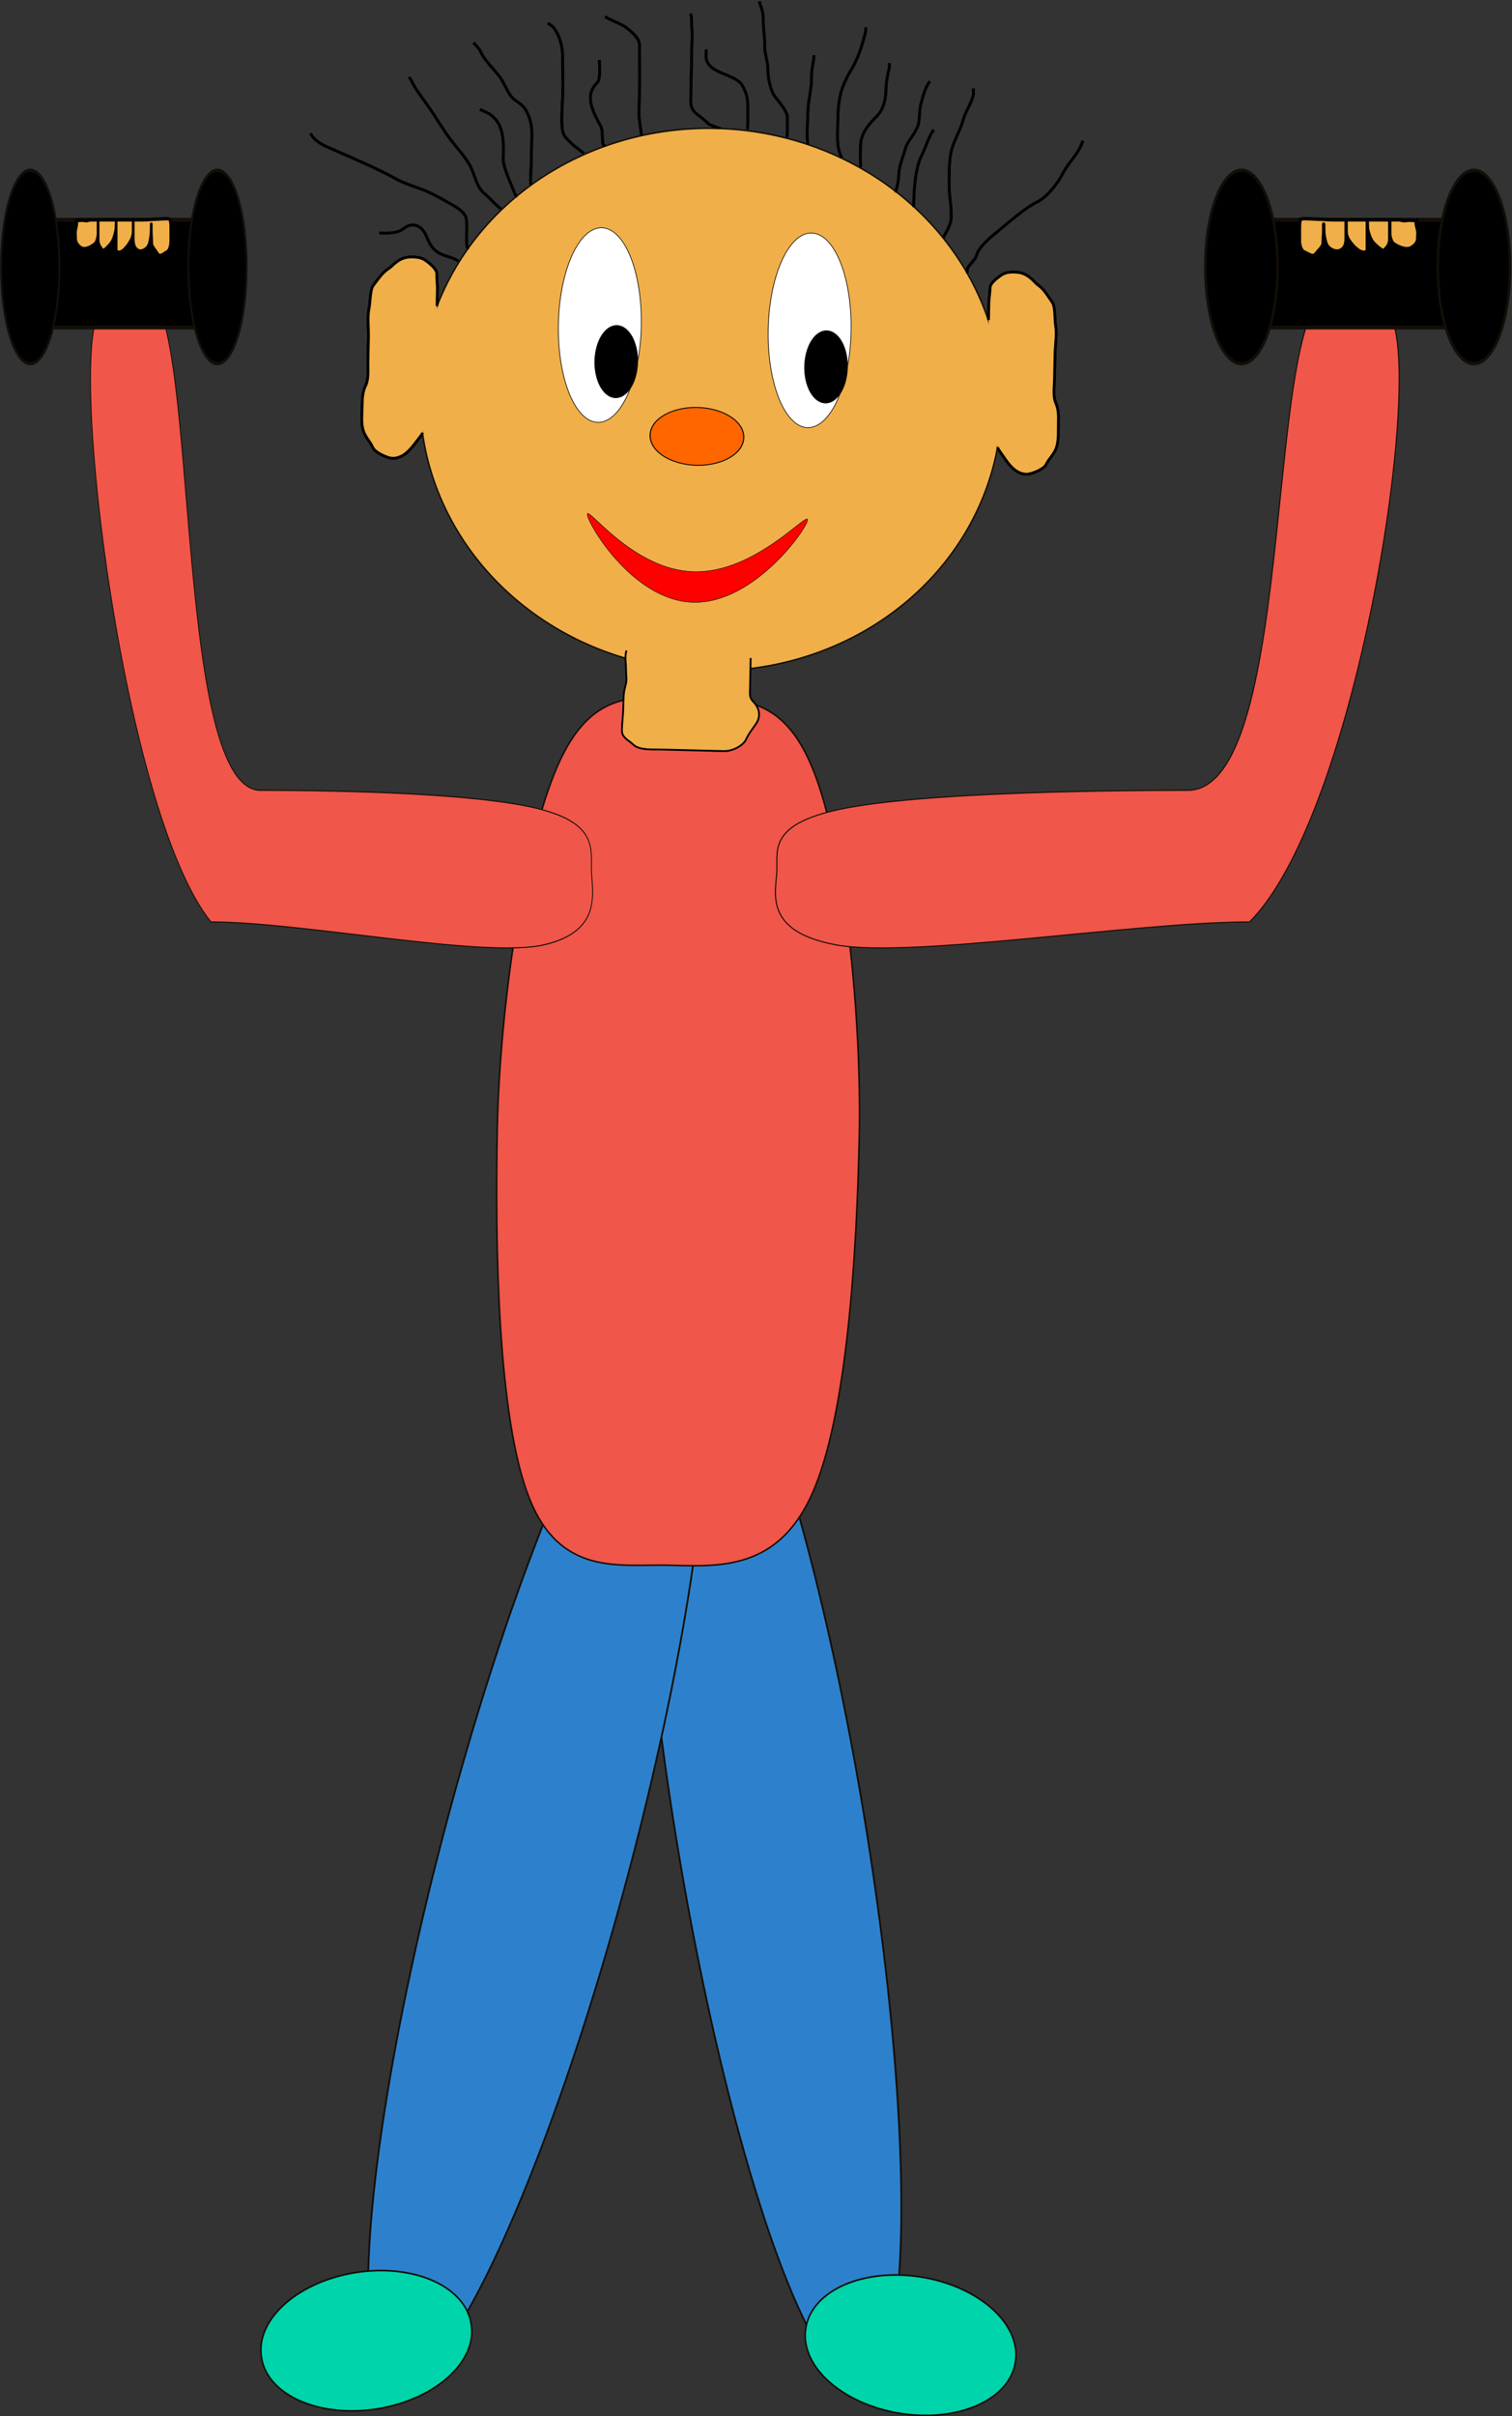 <?xml version="1.0" encoding="UTF-8" standalone="no"?>
<!-- Created with Inkscape (http://www.inkscape.org/) -->
<svg
   xmlns:dc="http://purl.org/dc/elements/1.1/"
   xmlns:cc="http://web.resource.org/cc/"
   xmlns:rdf="http://www.w3.org/1999/02/22-rdf-syntax-ns#"
   xmlns:svg="http://www.w3.org/2000/svg"
   xmlns="http://www.w3.org/2000/svg"
   xmlns:sodipodi="http://sodipodi.sourceforge.net/DTD/sodipodi-0.dtd"
   xmlns:inkscape="http://www.inkscape.org/namespaces/inkscape"
   width="449.695"
   height="718.256"
   id="svg2"
   inkscape:label="Pozad  "
   sodipodi:version="0.32"
   inkscape:version="0.44"
   sodipodi:docbase="C:\Documents and Settings\Zuzik\Plocha\15.Cinnosti"
   sodipodi:docname="zveda ciky.svg"
   version="1.0">
  <rect width="100%" height="100%" fill="#333333" stroke="none"/>
  <defs
     id="defs3" />
  <sodipodi:namedview
     id="base"
     pagecolor="#ffffff"
     bordercolor="#666666"
     borderopacity="1.0"
     inkscape:pageopacity="0.0"
     inkscape:pageshadow="2"
     inkscape:zoom="0.49032549"
     inkscape:cx="372.04724"
     inkscape:cy="526.18109"
     inkscape:document-units="px"
     inkscape:current-layer="layer1"
     inkscape:window-width="1024"
     inkscape:window-height="712"
     inkscape:window-x="-4"
     inkscape:window-y="-4" />
  <g
     inkscape:label="Vrstva 1"
     inkscape:groupmode="layer"
     id="layer1"
     transform="translate(-168.2,-175.805)">
    <g
       id="g4491"
       inkscape:export-filename="/media/KINGSTON/inkscape/8.b/Petra Thurlova/svg 3/Prace svg/cinnost/zveda cinky.png"
       inkscape:export-xdpi="90"
       inkscape:export-ydpi="90">
      <g
         transform="matrix(0.991,0.134,-0.134,0.991,89.449,-50.84)"
         id="g4366">
        <path
           inkscape:transform-center-y="-85.505741"
           inkscape:transform-center-x="237.86864"
           transform="matrix(1.048,-0.199,0.225,0.741,520.953,341.075)"
           d="M -179.473 459.899 A 26.513 215.163 0 1 1  -232.499,459.899 A 26.513 215.163 0 1 1  -179.473 459.899 z"
           sodipodi:ry="215.16319"
           sodipodi:rx="26.513"
           sodipodi:cy="459.89859"
           sodipodi:cx="-205.98563"
           id="path3852"
           style="fill:#2d81cc;fill-opacity:1;fill-rule:nonzero;stroke:#130e08;stroke-width:0.5;stroke-miterlimit:4;stroke-dasharray:none;stroke-opacity:1"
           sodipodi:type="arc" />
        <path
           transform="matrix(-0.91,-2.288216e-2,-2.083931e-2,1,118.279,470.072)"
           d="M -360.985 389.537 A 34.671 20.395 0 1 1  -430.326,389.537 A 34.671 20.395 0 1 1  -360.985 389.537 z"
           sodipodi:ry="20.394615"
           sodipodi:rx="34.670849"
           sodipodi:cy="389.53717"
           sodipodi:cx="-395.65555"
           id="path3925"
           style="fill:#00d4aa;fill-opacity:1;fill-rule:nonzero;stroke:#130e08;stroke-width:0.5;stroke-miterlimit:4;stroke-dasharray:none;stroke-opacity:1"
           sodipodi:type="arc" />
      </g>
      <g
         transform="matrix(0.983,-0.185,0.185,0.983,-111.96,66.828)"
         id="g4362">
        <path
           sodipodi:type="arc"
           style="fill:#2d81cc;fill-opacity:1;fill-rule:nonzero;stroke:#130e08;stroke-width:0.5;stroke-miterlimit:4;stroke-dasharray:none;stroke-opacity:1"
           id="path2963"
           sodipodi:cx="-205.98563"
           sodipodi:cy="459.89859"
           sodipodi:rx="26.513"
           sodipodi:ry="215.16319"
           d="M -179.473 459.899 A 26.513 215.163 0 1 1  -232.499,459.899 A 26.513 215.163 0 1 1  -179.473 459.899 z"
           transform="matrix(-0.999,-0.365,-0.328,0.691,255.466,335.585)"
           inkscape:transform-center-x="-225.42474"
           inkscape:transform-center-y="-110.26965" />
        <path
           sodipodi:type="arc"
           style="fill:#00d4aa;fill-opacity:1;fill-rule:nonzero;stroke:#130e08;stroke-width:0.5;stroke-miterlimit:4;stroke-dasharray:none;stroke-opacity:1"
           id="path3923"
           sodipodi:cx="-395.65555"
           sodipodi:cy="389.53717"
           sodipodi:rx="34.670849"
           sodipodi:ry="20.394615"
           d="M -360.985 389.537 A 34.671 20.395 0 1 1  -430.326,389.537 A 34.671 20.395 0 1 1  -360.985 389.537 z"
           transform="matrix(-0.91,-2.288216e-2,-2.083931e-2,1,-118.447,464.123)" />
      </g>
      <path
         sodipodi:nodetypes="csssssssc"
         id="path2069"
         d="M 316.108,510.919 C 315.366,546.487 316.272,597.406 325.528,620.976 C 334.785,644.547 352.392,640.768 367.248,641.141 C 382.104,641.515 399.605,642.783 409.834,619.702 C 420.063,596.621 423.019,549.193 423.76,513.624 C 424.502,478.056 419.498,428.731 410.242,405.161 C 400.985,381.59 387.476,383.775 372.62,383.402 C 357.764,383.029 344.36,380.167 334.131,403.248 C 323.903,426.328 316.849,475.351 316.108,510.919 z "
         style="fill:#f05649;fill-opacity:1;fill-rule:nonzero;stroke:#130e08;stroke-width:0.455;stroke-miterlimit:4;stroke-opacity:1" />
      <g
         id="g4403">
        <g
           id="g1892"
           transform="matrix(-0.8,-2.010836e-2,-1.733403e-2,0.832,575.587,55.895)">
          <path
             d="M 346.708 292.663 A 108.091 96.874 0 1 1  130.526,292.663 A 108.091 96.874 0 1 1  346.708 292.663 z"
             sodipodi:ry="96.874428"
             sodipodi:rx="108.09146"
             sodipodi:cy="292.66275"
             sodipodi:cx="238.617"
             id="path1871"
             style="opacity:1;fill:#f0af49;fill-opacity:1;fill-rule:nonzero;stroke:#130e08;stroke-width:0.5;stroke-miterlimit:4;stroke-dasharray:none;stroke-opacity:1"
             sodipodi:type="arc" />
          <path
             sodipodi:nodetypes="csssc"
             id="path1873"
             d="M 283.642,334.732 C 283.642,337.744 266.189,365.221 243.586,365.221 C 220.984,365.221 201.749,337.744 201.749,334.732 C 201.749,331.721 220.984,354.309 243.586,354.309 C 266.189,354.309 283.642,331.721 283.642,334.732 z "
             style="fill:red;fill-opacity:1;fill-rule:nonzero;stroke:#130e08;stroke-width:0.185;stroke-miterlimit:4;stroke-opacity:1" />
          <path
             transform="matrix(0.853,0,0,0.718,598.389,102.389)"
             d="M -395.656 283.485 A 20.395 14.276 0 1 1  -436.445,283.485 A 20.395 14.276 0 1 1  -395.656 283.485 z"
             sodipodi:ry="14.276231"
             sodipodi:rx="20.394615"
             sodipodi:cy="283.48517"
             sodipodi:cx="-416.05017"
             id="path1876"
             style="opacity:1;fill:#f60;fill-opacity:1;fill-rule:nonzero;stroke:#130e08;stroke-width:0.5;stroke-miterlimit:4;stroke-dasharray:none;stroke-opacity:1"
             sodipodi:type="arc" />
          <g
             transform="matrix(0.521,0,0,0.487,312.422,139.916)"
             id="g1882">
            <path
               sodipodi:type="arc"
               style="opacity:1;fill:white;fill-opacity:1;fill-rule:nonzero;stroke:#130e08;stroke-width:0.5;stroke-miterlimit:4;stroke-dasharray:none;stroke-opacity:1"
               id="path1878"
               sodipodi:cx="-211.08427"
               sodipodi:cy="261.05109"
               sodipodi:rx="29.572193"
               sodipodi:ry="71.381157"
               d="M -181.512 261.051 A 29.572 71.381 0 1 1  -240.656,261.051 A 29.572 71.381 0 1 1  -181.512 261.051 z" />
            <path
               sodipodi:type="arc"
               style="opacity:1;fill:black;fill-opacity:1;fill-rule:nonzero;stroke:#130e08;stroke-width:0.5;stroke-miterlimit:4;stroke-dasharray:none;stroke-opacity:1"
               id="path1880"
               sodipodi:cx="-262.0708"
               sodipodi:cy="418.08963"
               sodipodi:rx="15.295962"
               sodipodi:ry="26.513"
               d="M -246.775 418.09 A 15.296 26.513 0 1 1  -277.367,418.09 A 15.296 26.513 0 1 1  -246.775 418.09 z"
               transform="translate(38.75,-130.525)" />
          </g>
          <g
             id="g1886"
             transform="matrix(0.521,0,0,0.487,390.422,139.916)">
            <path
               d="M -181.512 261.051 A 29.572 71.381 0 1 1  -240.656,261.051 A 29.572 71.381 0 1 1  -181.512 261.051 z"
               sodipodi:ry="71.381157"
               sodipodi:rx="29.572193"
               sodipodi:cy="261.05109"
               sodipodi:cx="-211.08427"
               id="path1888"
               style="opacity:1;fill:white;fill-opacity:1;fill-rule:nonzero;stroke:#130e08;stroke-width:0.5;stroke-miterlimit:4;stroke-dasharray:none;stroke-opacity:1"
               sodipodi:type="arc" />
            <path
               transform="translate(38.75,-130.525)"
               d="M -246.775 418.09 A 15.296 26.513 0 1 1  -277.367,418.09 A 15.296 26.513 0 1 1  -246.775 418.09 z"
               sodipodi:ry="26.513"
               sodipodi:rx="15.295962"
               sodipodi:cy="418.08963"
               sodipodi:cx="-262.0708"
               id="path1890"
               style="opacity:1;fill:black;fill-opacity:1;fill-rule:nonzero;stroke:#130e08;stroke-width:0.5;stroke-miterlimit:4;stroke-dasharray:none;stroke-opacity:1"
               sodipodi:type="arc" />
          </g>
        </g>
        <path
           style="fill:#f0af49;fill-opacity:1;fill-rule:evenodd;stroke:black;stroke-width:0.816px;stroke-linecap:butt;stroke-linejoin:miter;stroke-opacity:1"
           d="M 298.183,266.79 C 298.197,266.118 298.25,263.576 298.283,261.993 C 298.323,260.093 298.058,258.926 298.095,257.189 C 298.121,255.932 296.363,254.477 295.567,253.826 C 293.941,252.496 292.973,252.261 290.694,252.204 C 288.218,252.142 286.439,253.198 284.574,255.05 C 284.227,255.395 283.792,255.63 283.402,255.92 C 281.764,257.136 280.979,258.347 279.263,260.616 C 278.219,261.996 278.384,265.528 277.966,267.482 C 277.42,270.027 277.845,273.27 277.791,275.877 C 277.738,278.375 277.686,280.874 277.634,283.372 C 277.586,285.704 277.927,288.546 276.907,290.553 C 275.985,292.369 275.96,294.468 275.917,296.527 C 275.871,298.713 275.612,301.042 276.068,303.13 C 276.609,305.608 278.143,306.754 279.122,308.906 C 279.827,310.455 283.674,312.02 284.829,312.049 C 287.106,312.107 288.703,310.847 289.783,309.774 C 290.895,308.67 291.717,307.508 292.448,306.542 C 293.051,305.744 293.567,305.202 293.934,304.479"
           id="path1905" />
        <path
           id="path1907"
           d="M 462.202,270.913 C 462.216,270.24 462.269,267.699 462.302,266.116 C 462.342,264.215 462.651,263.063 462.687,261.326 C 462.714,260.069 464.511,258.703 465.324,258.092 C 466.986,256.845 467.951,256.659 470.205,256.715 C 472.655,256.777 474.368,257.921 476.134,259.864 C 476.463,260.226 476.882,260.483 477.257,260.792 C 478.825,262.089 479.55,263.337 481.151,265.689 C 482.125,267.121 481.816,270.64 482.148,272.614 C 482.582,275.183 482.028,278.402 481.973,281.008 C 481.921,283.507 481.869,286.005 481.817,288.503 C 481.769,290.835 481.313,293.657 482.238,295.713 C 483.074,297.574 483.012,299.671 482.969,301.731 C 482.923,303.917 483.083,306.257 482.546,308.319 C 481.909,310.767 480.345,311.835 479.289,313.937 C 478.529,315.449 474.663,316.82 473.52,316.792 C 471.268,316.735 469.743,315.397 468.72,314.271 C 467.667,313.113 466.903,311.911 466.221,310.909 C 465.658,310.082 465.171,309.514 464.838,308.774"
           style="fill:#f0af49;fill-opacity:1;fill-rule:evenodd;stroke:black;stroke-width:0.811px;stroke-linecap:butt;stroke-linejoin:miter;stroke-opacity:1" />
        <path
           style="fill:none;fill-rule:evenodd;stroke:black;stroke-width:0.816px;stroke-linecap:butt;stroke-linejoin:miter;stroke-opacity:1"
           d="M 307.482,249.926 C 306.838,249.233 306.969,246.808 307.005,245.115 C 307.037,243.557 307.114,242.004 306.81,240.61 C 306.445,238.937 304.005,237.397 302.564,236.604 C 300.202,235.303 298.084,234.007 295.428,232.825 C 292.131,231.359 289.167,230.742 285.983,228.988 C 280.127,225.763 273.801,223.147 267.69,220.429 C 265.151,219.3 261.788,218.11 260.579,215.451"
           id="path1909" />
        <path
           style="fill:none;fill-rule:evenodd;stroke:black;stroke-width:0.816px;stroke-linecap:butt;stroke-linejoin:miter;stroke-opacity:1"
           d="M 317.257,237.873 C 316.187,237.397 314.053,234.795 312.159,233.246 C 309.918,231.413 309.263,227.344 308,225.042 C 306.441,222.2 303.699,219.342 301.823,216.788 C 299.714,213.917 298.022,210.957 295.946,207.941 C 294.106,205.267 291.712,202.393 290.352,199.401 C 290.236,199.146 289.976,198.992 289.788,198.787"
           id="path1911" />
        <path
           style="fill:none;fill-rule:evenodd;stroke:black;stroke-width:0.816px;stroke-linecap:butt;stroke-linejoin:miter;stroke-opacity:1"
           d="M 326.067,230.596 C 325.834,230.082 326.155,226.407 326.186,224.899 C 326.242,222.201 326.299,219.503 326.355,216.804 C 326.403,214.482 326.34,212.8 325.614,210.786 C 324.688,208.216 324.023,207.309 321.394,205.581 C 319.508,204.342 318.39,200.907 317.198,199.176 C 315.168,196.227 312.519,194.218 311.021,190.922 C 310.66,190.13 309.572,189.181 309.051,188.473"
           id="path1913" />
        <path
           style="fill:none;fill-rule:evenodd;stroke:black;stroke-width:0.816px;stroke-linecap:butt;stroke-linejoin:miter;stroke-opacity:1"
           d="M 455.972,256.958 C 455.144,255.137 458.171,253.566 458.681,251.626 C 459.294,249.295 462.867,246.244 464.594,244.876 C 465.19,244.403 465.769,243.905 466.356,243.42 C 469.309,240.981 473.33,237.486 476.615,235.879 C 479.599,234.419 482.763,230.389 484.296,227.373 C 485.919,224.178 488.492,222.111 489.964,218.516 C 490.083,218.226 490.169,217.922 490.271,217.624"
           id="path1915" />
        <path
           style="fill:none;fill-rule:evenodd;stroke:black;stroke-width:0.816px;stroke-linecap:butt;stroke-linejoin:miter;stroke-opacity:1"
           d="M 448.685,246.576 C 449.135,245.476 451.071,242.879 451.124,240.338 C 451.197,236.806 450.397,233.643 450.471,230.122 C 450.54,226.809 450.417,223.424 451.254,220.243 C 452.013,217.356 453.856,214.49 454.608,211.629 C 455.266,209.126 456.976,206.765 457.649,204.206 C 457.798,203.639 457.68,202.714 457.693,202.107"
           id="path1917" />
        <path
           style="fill:none;fill-rule:evenodd;stroke:black;stroke-width:0.816px;stroke-linecap:butt;stroke-linejoin:miter;stroke-opacity:1"
           d="M 434.536,233.022 C 434.87,231.752 435.468,229.863 435.514,227.647 C 435.563,225.282 436.813,222.433 437.401,220.195 C 437.971,218.027 439.623,216.397 440.398,214.871 C 440.599,214.476 440.8,214.081 441,213.686 C 441.823,212.068 441.542,208.866 442.003,207.112 C 442.647,204.663 443.22,202.005 444.749,199.982"
           id="path1919" />
        <path
           style="fill:none;fill-rule:evenodd;stroke:black;stroke-width:0.816px;stroke-linecap:butt;stroke-linejoin:miter;stroke-opacity:1"
           d="M 418.589,222.722 C 417.198,220.222 417.255,217.48 417.315,214.591 C 417.39,210.989 417.374,207.548 418.111,204.112 C 418.697,201.377 420.217,198.423 421.446,196.397 C 422.832,194.113 424.105,190.979 424.788,188.382 C 425.231,186.696 425.713,185.548 425.747,183.906"
           id="path1921" />
        <path
           style="fill:none;fill-rule:evenodd;stroke:black;stroke-width:0.816px;stroke-linecap:butt;stroke-linejoin:miter;stroke-opacity:1"
           d="M 402.265,216.612 C 402.47,215.832 402.347,212.673 402.384,210.916 C 402.43,208.706 399.691,205.975 398.483,204.219 C 397.379,202.615 396.574,198.867 396.613,196.973 C 396.674,194.056 395.563,191.963 395.622,189.149 C 395.678,186.455 395.146,184.298 395.201,181.639 C 395.236,179.98 394.788,178.222 394.147,176.813 C 394.065,176.632 394.156,176.413 394.16,176.213"
           id="path1923" />
        <path
           style="fill:none;fill-rule:evenodd;stroke:black;stroke-width:0.816px;stroke-linecap:butt;stroke-linejoin:miter;stroke-opacity:1"
           d="M 382.404,214.013 C 382.366,213.929 379.308,213.098 378.686,212.42 C 376.236,209.755 373.55,209.594 373.631,205.694 C 373.691,202.796 373.752,199.898 373.812,197 C 373.847,195.301 373.883,193.602 373.918,191.903 C 373.956,190.104 373.993,188.305 374.031,186.506 C 374.074,184.434 373.818,182.877 373.855,181.102 C 373.863,180.69 373.679,180.298 373.591,179.896"
           id="path1925" />
        <path
           style="fill:none;fill-rule:evenodd;stroke:black;stroke-width:0.816px;stroke-linecap:butt;stroke-linejoin:miter;stroke-opacity:1"
           d="M 358.983,216.125 C 359.002,215.197 358.21,211.636 358.255,209.507 C 358.319,206.409 358.384,203.311 358.448,200.213 C 358.525,196.525 358.313,192.865 358.391,189.113 C 358.431,187.218 355.954,185.214 354.741,184.222 C 352.995,182.794 350.148,182.053 348.175,180.757"
           id="path1927" />
        <path
           style="fill:none;fill-rule:evenodd;stroke:black;stroke-width:0.816px;stroke-linecap:butt;stroke-linejoin:miter;stroke-opacity:1"
           d="M 341.844,221.393 C 340.731,220.483 337.058,217.957 335.899,215.844 C 334.78,213.804 335.521,206.305 335.572,203.838 C 335.585,203.238 335.597,202.638 335.61,202.039 C 335.675,198.905 335.455,195.628 335.521,192.438 C 335.586,189.344 334.077,184.364 331.676,183.042 C 331.486,182.937 331.296,182.833 331.106,182.728"
           id="path1929" />
        <path
           style="fill:none;fill-rule:evenodd;stroke:black;stroke-width:0.816px;stroke-linecap:butt;stroke-linejoin:miter;stroke-opacity:1"
           d="M 424.302,225.565 C 424.035,225.418 424.12,220.427 424.151,218.962 C 424.223,215.476 426.689,212.626 428.947,210.384 C 431.016,208.33 431.653,205.203 431.712,202.354 C 431.763,199.925 432.226,198.06 432.715,195.78 C 432.799,195.39 432.732,194.981 432.74,194.581"
           id="path1931" />
        <path
           style="fill:none;fill-rule:evenodd;stroke:black;stroke-width:0.816px;stroke-linecap:butt;stroke-linejoin:miter;stroke-opacity:1"
           d="M 390.481,214.216 C 390.661,213.38 390.563,210.308 390.6,208.52 C 390.665,205.394 390.437,203.866 389.019,201.281 C 387.422,198.369 381.703,197.92 379.33,195.338 C 377.886,193.767 378.229,192.78 378.276,190.512"
           id="path1933" />
        <path
           style="fill:none;fill-rule:evenodd;stroke:black;stroke-width:0.816px;stroke-linecap:butt;stroke-linejoin:miter;stroke-opacity:1"
           d="M 408.574,218.571 C 407.969,217.913 408.443,210.979 408.485,208.97 C 408.552,205.747 409.479,202.804 409.544,199.697 C 409.557,199.098 409.569,198.498 409.582,197.898 C 409.622,195.966 410.235,194.231 410.277,192.217"
           id="path1935" />
        <path
           style="fill:none;fill-rule:evenodd;stroke:black;stroke-width:0.816px;stroke-linecap:butt;stroke-linejoin:miter;stroke-opacity:1"
           d="M 439.93,237.357 C 440.005,233.746 440.172,226.243 442.268,222.117 C 443.639,219.417 444.373,216.418 445.892,214.409"
           id="path1937" />
        <path
           style="fill:none;fill-rule:evenodd;stroke:black;stroke-width:0.816px;stroke-linecap:butt;stroke-linejoin:miter;stroke-opacity:1"
           d="M 321.659,234.384 C 321.835,234.039 317.796,225.876 317.852,223.19 C 317.955,218.253 318.336,212.992 314.088,209.897 C 313.239,209.278 311.906,208.847 310.947,208.318"
           id="path1939" />
        <path
           style="fill:none;fill-rule:evenodd;stroke:black;stroke-width:0.816px;stroke-linecap:butt;stroke-linejoin:miter;stroke-opacity:1"
           d="M 304.522,253.451 C 301.796,251.466 297.904,252.38 295.698,247.53 C 295.422,246.923 295.146,246.316 294.87,245.71 C 293.456,242.599 290.74,241.789 288.273,243.744 C 286.298,245.31 283.344,245.12 281.03,245.062"
           id="path1941" />
        <path
           style="fill:none;fill-rule:evenodd;stroke:black;stroke-width:0.816px;stroke-linecap:butt;stroke-linejoin:miter;stroke-opacity:1"
           d="M 348.247,218.854 C 346.82,219.985 347.808,215.046 346.917,213.422 C 344.154,208.384 342.122,204.089 345.743,200.494 C 346.946,199.3 346.428,195.331 346.464,193.613"
           id="path1943" />
        <g
           transform="matrix(-0.8,-2.010836e-2,-1.733403e-2,0.832,575.587,55.895)"
           id="g1945">
          <path
             sodipodi:type="arc"
             style="opacity:1;fill:#f0af49;fill-opacity:1;fill-rule:nonzero;stroke:#130e08;stroke-width:0.5;stroke-miterlimit:4;stroke-dasharray:none;stroke-opacity:1"
             id="path1947"
             sodipodi:cx="238.617"
             sodipodi:cy="292.66275"
             sodipodi:rx="108.09146"
             sodipodi:ry="96.874428"
             d="M 346.708 292.663 A 108.091 96.874 0 1 1  130.526,292.663 A 108.091 96.874 0 1 1  346.708 292.663 z" />
          <path
             style="fill:red;fill-opacity:1;fill-rule:nonzero;stroke:#130e08;stroke-width:0.185;stroke-miterlimit:4;stroke-opacity:1"
             d="M 283.642,334.732 C 283.642,337.744 266.189,365.221 243.586,365.221 C 220.984,365.221 201.749,337.744 201.749,334.732 C 201.749,331.721 220.984,354.309 243.586,354.309 C 266.189,354.309 283.642,331.721 283.642,334.732 z "
             id="path1949"
             sodipodi:nodetypes="csssc" />
          <path
             sodipodi:type="arc"
             style="opacity:1;fill:#f60;fill-opacity:1;fill-rule:nonzero;stroke:#130e08;stroke-width:0.5;stroke-miterlimit:4;stroke-dasharray:none;stroke-opacity:1"
             id="path1951"
             sodipodi:cx="-416.05017"
             sodipodi:cy="283.48517"
             sodipodi:rx="20.394615"
             sodipodi:ry="14.276231"
             d="M -395.656 283.485 A 20.395 14.276 0 1 1  -436.445,283.485 A 20.395 14.276 0 1 1  -395.656 283.485 z"
             transform="matrix(0.853,0,0,0.718,598.389,102.389)" />
          <g
             id="g1953"
             transform="matrix(0.521,0,0,0.487,312.422,139.916)">
            <path
               d="M -181.512 261.051 A 29.572 71.381 0 1 1  -240.656,261.051 A 29.572 71.381 0 1 1  -181.512 261.051 z"
               sodipodi:ry="71.381157"
               sodipodi:rx="29.572193"
               sodipodi:cy="261.05109"
               sodipodi:cx="-211.08427"
               id="path1955"
               style="opacity:1;fill:white;fill-opacity:1;fill-rule:nonzero;stroke:#130e08;stroke-width:0.5;stroke-miterlimit:4;stroke-dasharray:none;stroke-opacity:1"
               sodipodi:type="arc" />
            <path
               transform="translate(38.75,-130.525)"
               d="M -246.775 418.09 A 15.296 26.513 0 1 1  -277.367,418.09 A 15.296 26.513 0 1 1  -246.775 418.09 z"
               sodipodi:ry="26.513"
               sodipodi:rx="15.295962"
               sodipodi:cy="418.08963"
               sodipodi:cx="-262.0708"
               id="path1957"
               style="opacity:1;fill:black;fill-opacity:1;fill-rule:nonzero;stroke:#130e08;stroke-width:0.5;stroke-miterlimit:4;stroke-dasharray:none;stroke-opacity:1"
               sodipodi:type="arc" />
          </g>
          <g
             transform="matrix(0.521,0,0,0.487,390.422,139.916)"
             id="g1959">
            <path
               sodipodi:type="arc"
               style="opacity:1;fill:white;fill-opacity:1;fill-rule:nonzero;stroke:#130e08;stroke-width:0.5;stroke-miterlimit:4;stroke-dasharray:none;stroke-opacity:1"
               id="path1961"
               sodipodi:cx="-211.08427"
               sodipodi:cy="261.05109"
               sodipodi:rx="29.572193"
               sodipodi:ry="71.381157"
               d="M -181.512 261.051 A 29.572 71.381 0 1 1  -240.656,261.051 A 29.572 71.381 0 1 1  -181.512 261.051 z" />
            <path
               sodipodi:type="arc"
               style="opacity:1;fill:black;fill-opacity:1;fill-rule:nonzero;stroke:#130e08;stroke-width:0.5;stroke-miterlimit:4;stroke-dasharray:none;stroke-opacity:1"
               id="path1963"
               sodipodi:cx="-262.0708"
               sodipodi:cy="418.08963"
               sodipodi:rx="15.295962"
               sodipodi:ry="26.513"
               d="M -246.775 418.09 A 15.296 26.513 0 1 1  -277.367,418.09 A 15.296 26.513 0 1 1  -246.775 418.09 z"
               transform="translate(38.75,-130.525)" />
          </g>
        </g>
        <path
           id="path1965"
           d="M 298.183,266.79 C 298.197,266.118 298.25,263.576 298.283,261.993 C 298.323,260.093 298.058,258.926 298.095,257.189 C 298.121,255.932 296.363,254.477 295.567,253.826 C 293.941,252.496 292.973,252.261 290.694,252.204 C 288.218,252.142 286.439,253.198 284.574,255.05 C 284.227,255.395 283.792,255.63 283.402,255.92 C 281.764,257.136 280.979,258.347 279.263,260.616 C 278.219,261.996 278.384,265.528 277.966,267.482 C 277.42,270.027 277.845,273.27 277.791,275.877 C 277.738,278.375 277.686,280.874 277.634,283.372 C 277.586,285.704 277.927,288.546 276.907,290.553 C 275.985,292.369 275.96,294.468 275.917,296.527 C 275.871,298.713 275.612,301.042 276.068,303.13 C 276.609,305.608 278.143,306.754 279.122,308.906 C 279.827,310.455 283.674,312.02 284.829,312.049 C 287.106,312.107 288.703,310.847 289.783,309.774 C 290.895,308.67 291.717,307.508 292.448,306.542 C 293.051,305.744 293.567,305.202 293.934,304.479"
           style="fill:#f0af49;fill-opacity:1;fill-rule:evenodd;stroke:black;stroke-width:0.816px;stroke-linecap:butt;stroke-linejoin:miter;stroke-opacity:1" />
        <path
           style="fill:#f0af49;fill-opacity:1;fill-rule:evenodd;stroke:black;stroke-width:0.811px;stroke-linecap:butt;stroke-linejoin:miter;stroke-opacity:1"
           d="M 462.202,270.913 C 462.216,270.24 462.269,267.699 462.302,266.116 C 462.342,264.215 462.651,263.063 462.687,261.326 C 462.714,260.069 464.511,258.703 465.324,258.092 C 466.986,256.845 467.951,256.659 470.205,256.715 C 472.655,256.777 474.368,257.921 476.134,259.864 C 476.463,260.226 476.882,260.483 477.257,260.792 C 478.825,262.089 479.55,263.337 481.151,265.689 C 482.125,267.121 481.816,270.64 482.148,272.614 C 482.582,275.183 482.028,278.402 481.973,281.008 C 481.921,283.507 481.869,286.005 481.817,288.503 C 481.769,290.835 481.313,293.657 482.238,295.713 C 483.074,297.574 483.012,299.671 482.969,301.731 C 482.923,303.917 483.083,306.257 482.546,308.319 C 481.909,310.767 480.345,311.835 479.289,313.937 C 478.529,315.449 474.663,316.82 473.52,316.792 C 471.268,316.735 469.743,315.397 468.72,314.271 C 467.667,313.113 466.903,311.911 466.221,310.909 C 465.658,310.082 465.171,309.514 464.838,308.774"
           id="path1967" />
        <path
           id="path1969"
           d="M 307.482,249.926 C 306.838,249.233 306.969,246.808 307.005,245.115 C 307.037,243.557 307.114,242.004 306.81,240.61 C 306.445,238.937 304.005,237.397 302.564,236.604 C 300.202,235.303 298.084,234.007 295.428,232.825 C 292.131,231.359 289.167,230.742 285.983,228.988 C 280.127,225.763 273.801,223.147 267.69,220.429 C 265.151,219.3 261.788,218.11 260.579,215.451"
           style="fill:none;fill-rule:evenodd;stroke:black;stroke-width:0.816px;stroke-linecap:butt;stroke-linejoin:miter;stroke-opacity:1" />
        <path
           id="path1971"
           d="M 317.257,237.873 C 316.187,237.397 314.053,234.795 312.159,233.246 C 309.918,231.413 309.263,227.344 308,225.042 C 306.441,222.2 303.699,219.342 301.823,216.788 C 299.714,213.917 298.022,210.957 295.946,207.941 C 294.106,205.267 291.712,202.393 290.352,199.401 C 290.236,199.146 289.976,198.992 289.788,198.787"
           style="fill:none;fill-rule:evenodd;stroke:black;stroke-width:0.816px;stroke-linecap:butt;stroke-linejoin:miter;stroke-opacity:1" />
        <path
           id="path1973"
           d="M 326.067,230.596 C 325.834,230.082 326.155,226.407 326.186,224.899 C 326.242,222.201 326.299,219.503 326.355,216.804 C 326.403,214.482 326.34,212.8 325.614,210.786 C 324.688,208.216 324.023,207.309 321.394,205.581 C 319.508,204.342 318.39,200.907 317.198,199.176 C 315.168,196.227 312.519,194.218 311.021,190.922 C 310.66,190.13 309.572,189.181 309.051,188.473"
           style="fill:none;fill-rule:evenodd;stroke:black;stroke-width:0.816px;stroke-linecap:butt;stroke-linejoin:miter;stroke-opacity:1" />
        <path
           id="path1975"
           d="M 455.972,256.958 C 455.144,255.137 458.171,253.566 458.681,251.626 C 459.294,249.295 462.867,246.244 464.594,244.876 C 465.19,244.403 465.769,243.905 466.356,243.42 C 469.309,240.981 473.33,237.486 476.615,235.879 C 479.599,234.419 482.763,230.389 484.296,227.373 C 485.919,224.178 488.492,222.111 489.964,218.516 C 490.083,218.226 490.169,217.922 490.271,217.624"
           style="fill:none;fill-rule:evenodd;stroke:black;stroke-width:0.816px;stroke-linecap:butt;stroke-linejoin:miter;stroke-opacity:1" />
        <path
           id="path1977"
           d="M 448.685,246.576 C 449.135,245.476 451.071,242.879 451.124,240.338 C 451.197,236.806 450.397,233.643 450.471,230.122 C 450.54,226.809 450.417,223.424 451.254,220.243 C 452.013,217.356 453.856,214.49 454.608,211.629 C 455.266,209.126 456.976,206.765 457.649,204.206 C 457.798,203.639 457.68,202.714 457.693,202.107"
           style="fill:none;fill-rule:evenodd;stroke:black;stroke-width:0.816px;stroke-linecap:butt;stroke-linejoin:miter;stroke-opacity:1" />
        <path
           id="path1979"
           d="M 434.536,233.022 C 434.87,231.752 435.468,229.863 435.514,227.647 C 435.563,225.282 436.813,222.433 437.401,220.195 C 437.971,218.027 439.623,216.397 440.398,214.871 C 440.599,214.476 440.8,214.081 441,213.686 C 441.823,212.068 441.542,208.866 442.003,207.112 C 442.647,204.663 443.22,202.005 444.749,199.982"
           style="fill:none;fill-rule:evenodd;stroke:black;stroke-width:0.816px;stroke-linecap:butt;stroke-linejoin:miter;stroke-opacity:1" />
        <path
           id="path1981"
           d="M 418.589,222.722 C 417.198,220.222 417.255,217.48 417.315,214.591 C 417.39,210.989 417.374,207.548 418.111,204.112 C 418.697,201.377 420.217,198.423 421.446,196.397 C 422.832,194.113 424.105,190.979 424.788,188.382 C 425.231,186.696 425.713,185.548 425.747,183.906"
           style="fill:none;fill-rule:evenodd;stroke:black;stroke-width:0.816px;stroke-linecap:butt;stroke-linejoin:miter;stroke-opacity:1" />
        <path
           id="path1983"
           d="M 402.265,216.612 C 402.47,215.832 402.347,212.673 402.384,210.916 C 402.43,208.706 399.691,205.975 398.483,204.219 C 397.379,202.615 396.574,198.867 396.613,196.973 C 396.674,194.056 395.563,191.963 395.622,189.149 C 395.678,186.455 395.146,184.298 395.201,181.639 C 395.236,179.98 394.788,178.222 394.147,176.813 C 394.065,176.632 394.156,176.413 394.16,176.213"
           style="fill:none;fill-rule:evenodd;stroke:black;stroke-width:0.816px;stroke-linecap:butt;stroke-linejoin:miter;stroke-opacity:1" />
        <path
           id="path1985"
           d="M 382.404,214.013 C 382.366,213.929 379.308,213.098 378.686,212.42 C 376.236,209.755 373.55,209.594 373.631,205.694 C 373.691,202.796 373.752,199.898 373.812,197 C 373.847,195.301 373.883,193.602 373.918,191.903 C 373.956,190.104 373.993,188.305 374.031,186.506 C 374.074,184.434 373.818,182.877 373.855,181.102 C 373.863,180.69 373.679,180.298 373.591,179.896"
           style="fill:none;fill-rule:evenodd;stroke:black;stroke-width:0.816px;stroke-linecap:butt;stroke-linejoin:miter;stroke-opacity:1" />
        <path
           id="path1987"
           d="M 358.983,216.125 C 359.002,215.197 358.21,211.636 358.255,209.507 C 358.319,206.409 358.384,203.311 358.448,200.213 C 358.525,196.525 358.313,192.865 358.391,189.113 C 358.431,187.218 355.954,185.214 354.741,184.222 C 352.995,182.794 350.148,182.053 348.175,180.757"
           style="fill:none;fill-rule:evenodd;stroke:black;stroke-width:0.816px;stroke-linecap:butt;stroke-linejoin:miter;stroke-opacity:1" />
        <path
           id="path1989"
           d="M 341.844,221.393 C 340.731,220.483 337.058,217.957 335.899,215.844 C 334.78,213.804 335.521,206.305 335.572,203.838 C 335.585,203.238 335.597,202.638 335.61,202.039 C 335.675,198.905 335.455,195.628 335.521,192.438 C 335.586,189.344 334.077,184.364 331.676,183.042 C 331.486,182.937 331.296,182.833 331.106,182.728"
           style="fill:none;fill-rule:evenodd;stroke:black;stroke-width:0.816px;stroke-linecap:butt;stroke-linejoin:miter;stroke-opacity:1" />
        <path
           id="path1991"
           d="M 424.302,225.565 C 424.035,225.418 424.12,220.427 424.151,218.962 C 424.223,215.476 426.689,212.626 428.947,210.384 C 431.016,208.33 431.653,205.203 431.712,202.354 C 431.763,199.925 432.226,198.06 432.715,195.78 C 432.799,195.39 432.732,194.981 432.74,194.581"
           style="fill:none;fill-rule:evenodd;stroke:black;stroke-width:0.816px;stroke-linecap:butt;stroke-linejoin:miter;stroke-opacity:1" />
        <path
           id="path1993"
           d="M 390.481,214.216 C 390.661,213.38 390.563,210.308 390.6,208.52 C 390.665,205.394 390.437,203.866 389.019,201.281 C 387.422,198.369 381.703,197.92 379.33,195.338 C 377.886,193.767 378.229,192.78 378.276,190.512"
           style="fill:none;fill-rule:evenodd;stroke:black;stroke-width:0.816px;stroke-linecap:butt;stroke-linejoin:miter;stroke-opacity:1" />
        <path
           id="path1995"
           d="M 408.574,218.571 C 407.969,217.913 408.443,210.979 408.485,208.97 C 408.552,205.747 409.479,202.804 409.544,199.697 C 409.557,199.098 409.569,198.498 409.582,197.898 C 409.622,195.966 410.235,194.231 410.277,192.217"
           style="fill:none;fill-rule:evenodd;stroke:black;stroke-width:0.816px;stroke-linecap:butt;stroke-linejoin:miter;stroke-opacity:1" />
        <path
           id="path1997"
           d="M 439.93,237.357 C 440.005,233.746 440.172,226.243 442.268,222.117 C 443.639,219.417 444.373,216.418 445.892,214.409"
           style="fill:none;fill-rule:evenodd;stroke:black;stroke-width:0.816px;stroke-linecap:butt;stroke-linejoin:miter;stroke-opacity:1" />
        <path
           id="path1999"
           d="M 321.659,234.384 C 321.835,234.039 317.796,225.876 317.852,223.19 C 317.955,218.253 318.336,212.992 314.088,209.897 C 313.239,209.278 311.906,208.847 310.947,208.318"
           style="fill:none;fill-rule:evenodd;stroke:black;stroke-width:0.816px;stroke-linecap:butt;stroke-linejoin:miter;stroke-opacity:1" />
        <path
           id="path2001"
           d="M 304.522,253.451 C 301.796,251.466 297.904,252.38 295.698,247.53 C 295.422,246.923 295.146,246.316 294.87,245.71 C 293.456,242.599 290.74,241.789 288.273,243.744 C 286.298,245.31 283.344,245.12 281.03,245.062"
           style="fill:none;fill-rule:evenodd;stroke:black;stroke-width:0.816px;stroke-linecap:butt;stroke-linejoin:miter;stroke-opacity:1" />
        <path
           id="path2003"
           d="M 348.247,218.854 C 346.82,219.985 347.808,215.046 346.917,213.422 C 344.154,208.384 342.122,204.089 345.743,200.494 C 346.946,199.3 346.428,195.331 346.464,193.613"
           style="fill:none;fill-rule:evenodd;stroke:black;stroke-width:0.816px;stroke-linecap:butt;stroke-linejoin:miter;stroke-opacity:1" />
        <path
           style="fill:#f0af49;fill-opacity:1;fill-rule:evenodd;stroke:black;stroke-width:0.534px;stroke-linecap:butt;stroke-linejoin:miter;stroke-opacity:1"
           d="M 354.511,369.204 C 353.915,371.449 354.435,372.834 354.391,374.93 C 354.362,376.331 354.753,377.824 354.299,379.355 C 354.173,379.781 354.092,380.218 353.988,380.649 C 353.573,382.372 353.627,384.322 353.589,386.108 C 353.543,388.318 353.212,390.584 353.164,392.868 C 353.117,395.116 355.069,395.757 356.49,397.119 C 358.366,398.918 362.156,398.563 364.71,398.627 C 366.985,398.685 369.261,398.742 371.536,398.799 C 373.526,398.849 375.517,398.899 377.508,398.949 C 379.499,398.999 381.49,399.049 383.48,399.099 C 386.062,399.164 389.234,397.484 390.097,395.62 C 390.906,393.873 391.812,392.789 393.039,391.006 C 394.311,389.157 394.189,387.198 393.153,385.54 C 392.319,384.204 391.195,383.914 391.238,381.846 C 391.271,380.284 391.303,378.723 391.336,377.161 C 391.365,375.773 391.394,374.385 391.423,372.996 C 391.433,372.476 391.444,371.955 391.455,371.435"
           id="path2067" />
      </g>
      <g
         id="g4466">
        <path
           style="fill:#f05649;fill-opacity:1;fill-rule:nonzero;stroke:#130e08;stroke-width:0.318;stroke-miterlimit:4;stroke-opacity:1"
           d="M 579.318,267.768 C 594.394,269.638 573.888,415.756 539.852,449.881 C 506.142,449.881 438.698,460.865 416.591,456.658 C 394.484,452.45 399.261,440.438 399.261,434.021 C 399.261,427.605 397.741,420.243 419.848,416.035 C 441.955,411.827 487.688,410.773 521.397,410.773 C 555.107,410.773 543.306,258.832 565.413,263.04 C 587.52,267.248 579.318,261.352 579.318,267.768 z "
           id="path4370"
           sodipodi:nodetypes="ccsssssc" />
        <g
           id="g4396">
          <g
             transform="matrix(1.503,0,0,1.975,-286.41,-261.187)"
             id="g4389">
            <rect
               style="opacity:1;fill:black;fill-opacity:1;fill-rule:nonzero;stroke:#130e08;stroke-width:0.579;stroke-miterlimit:4;stroke-dasharray:none;stroke-opacity:1"
               id="rect4383"
               width="50.63"
               height="16.22"
               x="545.764"
               y="254.341"
               rx="5.331" />
            <path
               sodipodi:type="arc"
               style="opacity:1;fill:black;fill-opacity:1;fill-rule:nonzero;stroke:#130e08;stroke-width:0.5;stroke-miterlimit:4;stroke-dasharray:none;stroke-opacity:1"
               id="path4385"
               sodipodi:cx="533.75104"
               sodipodi:cy="227.0352"
               sodipodi:rx="7.1435103"
               sodipodi:ry="14.387633"
               d="M 540.895 227.035 A 7.144 14.388 0 1 1  526.608,227.035 A 7.144 14.388 0 1 1  540.895 227.035 z"
               transform="translate(60.38,34.41)" />
            <path
               transform="translate(14.38,34.41)"
               d="M 540.895 227.035 A 7.144 14.388 0 1 1  526.608,227.035 A 7.144 14.388 0 1 1  540.895 227.035 z"
               sodipodi:ry="14.387633"
               sodipodi:rx="7.1435103"
               sodipodi:cy="227.0352"
               sodipodi:cx="533.75104"
               id="path4387"
               style="opacity:1;fill:black;fill-opacity:1;fill-rule:nonzero;stroke:#130e08;stroke-width:0.5;stroke-miterlimit:4;stroke-dasharray:none;stroke-opacity:1"
               sodipodi:type="arc" />
          </g>
          <path
             sodipodi:nodetypes="csssssssssssssssssssssssssssssssssssssc"
             id="path4394"
             d="M 589.465,241.352 C 589.255,242.198 589.517,243 589.826,244.236 C 590.022,245.022 589.826,246.125 589.826,246.94 C 589.826,248.052 588.614,249.078 587.843,249.463 C 586.203,250.284 583.673,248.995 582.615,248.202 C 581.969,247.717 581.534,246.096 581.534,245.317 C 581.534,244.056 581.534,242.794 581.534,241.532 C 581.534,240.442 581.534,243.21 581.534,243.875 C 581.534,244.897 581.534,245.918 581.534,246.94 C 581.534,248.388 580.848,249.248 579.911,250.185 C 579.402,250.693 577.227,248.581 576.847,248.202 C 575.895,247.25 575.366,245.704 575.044,244.416 C 574.854,243.656 574.864,242.856 574.864,242.073 C 574.864,240.991 574.864,244.236 574.864,245.317 C 574.864,246.82 574.864,248.322 574.864,249.824 C 574.864,251.281 573.067,250.865 572.16,250.185 C 571.256,249.507 570.628,248.923 569.817,247.841 C 568.996,246.747 568.555,245.886 568.555,244.416 C 568.555,243.476 568.555,240.172 568.555,242.794 C 568.555,244.116 568.555,245.438 568.555,246.76 C 568.555,248.327 568.148,249.577 566.932,250.185 C 565.744,250.779 564.459,250.222 563.688,249.644 C 562.648,248.864 562.515,248.019 562.245,246.94 C 561.919,245.635 561.885,244.527 561.885,243.154 C 561.885,241.249 561.885,243.592 561.885,244.236 C 561.885,245.631 561.705,246.843 561.705,248.202 C 561.705,249.09 560.203,250.384 559.541,251.266 C 558.661,252.44 557.311,251.203 556.116,250.725 C 555.01,250.283 554.674,248.445 554.674,247.481 C 554.674,246.279 554.674,245.077 554.674,243.875 C 554.674,242.7 554.702,241.657 555.035,240.991 C 555.216,240.628 559.626,240.991 560.443,240.991 C 561.852,240.991 563.159,241.171 564.589,241.171 C 566.572,241.171 568.555,241.171 570.538,241.171 C 571.98,241.171 573.422,241.171 574.864,241.171 C 576.246,241.171 577.628,241.171 579.01,241.171 C 580.692,241.171 582.375,241.171 584.057,241.171 C 584.986,241.171 585.637,241.588 586.581,241.352 C 587.261,241.182 588.812,241.445 589.465,241.352 z "
             style="fill:#f0af49;fill-opacity:1;fill-rule:evenodd;stroke:black;stroke-width:1px;stroke-linecap:butt;stroke-linejoin:miter;stroke-opacity:1" />
        </g>
      </g>
      <g
         transform="matrix(-0.805,0,0,1,665.502,0)"
         id="g4475">
        <path
           sodipodi:nodetypes="ccsssssc"
           id="path4477"
           d="M 579.318,267.768 C 594.394,269.638 573.888,415.756 539.852,449.881 C 506.142,449.881 438.698,460.865 416.591,456.658 C 394.484,452.45 399.261,440.438 399.261,434.021 C 399.261,427.605 397.741,420.243 419.848,416.035 C 441.955,411.827 487.688,410.773 521.397,410.773 C 555.107,410.773 543.306,258.832 565.413,263.04 C 587.52,267.248 579.318,261.352 579.318,267.768 z "
           style="fill:#f05649;fill-opacity:1;fill-rule:nonzero;stroke:#130e08;stroke-width:0.318;stroke-miterlimit:4;stroke-opacity:1" />
        <g
           id="g4479">
          <g
             id="g4481"
             transform="matrix(1.503,0,0,1.975,-286.41,-261.187)">
            <rect
               rx="5.331"
               y="254.341"
               x="545.764"
               height="16.22"
               width="50.63"
               id="rect4483"
               style="opacity:1;fill:black;fill-opacity:1;fill-rule:nonzero;stroke:#130e08;stroke-width:0.579;stroke-miterlimit:4;stroke-dasharray:none;stroke-opacity:1" />
            <path
               transform="translate(60.38,34.41)"
               d="M 540.895 227.035 A 7.144 14.388 0 1 1  526.608,227.035 A 7.144 14.388 0 1 1  540.895 227.035 z"
               sodipodi:ry="14.387633"
               sodipodi:rx="7.1435103"
               sodipodi:cy="227.0352"
               sodipodi:cx="533.75104"
               id="path4485"
               style="opacity:1;fill:black;fill-opacity:1;fill-rule:nonzero;stroke:#130e08;stroke-width:0.5;stroke-miterlimit:4;stroke-dasharray:none;stroke-opacity:1"
               sodipodi:type="arc" />
            <path
               sodipodi:type="arc"
               style="opacity:1;fill:black;fill-opacity:1;fill-rule:nonzero;stroke:#130e08;stroke-width:0.5;stroke-miterlimit:4;stroke-dasharray:none;stroke-opacity:1"
               id="path4487"
               sodipodi:cx="533.75104"
               sodipodi:cy="227.0352"
               sodipodi:rx="7.1435103"
               sodipodi:ry="14.387633"
               d="M 540.895 227.035 A 7.144 14.388 0 1 1  526.608,227.035 A 7.144 14.388 0 1 1  540.895 227.035 z"
               transform="translate(14.38,34.41)" />
          </g>
          <path
             style="fill:#f0af49;fill-opacity:1;fill-rule:evenodd;stroke:black;stroke-width:1px;stroke-linecap:butt;stroke-linejoin:miter;stroke-opacity:1"
             d="M 589.465,241.352 C 589.255,242.198 589.517,243 589.826,244.236 C 590.022,245.022 589.826,246.125 589.826,246.94 C 589.826,248.052 588.614,249.078 587.843,249.463 C 586.203,250.284 583.673,248.995 582.615,248.202 C 581.969,247.717 581.534,246.096 581.534,245.317 C 581.534,244.056 581.534,242.794 581.534,241.532 C 581.534,240.442 581.534,243.21 581.534,243.875 C 581.534,244.897 581.534,245.918 581.534,246.94 C 581.534,248.388 580.848,249.248 579.911,250.185 C 579.402,250.693 577.227,248.581 576.847,248.202 C 575.895,247.25 575.366,245.704 575.044,244.416 C 574.854,243.656 574.864,242.856 574.864,242.073 C 574.864,240.991 574.864,244.236 574.864,245.317 C 574.864,246.82 574.864,248.322 574.864,249.824 C 574.864,251.281 573.067,250.865 572.16,250.185 C 571.256,249.507 570.628,248.923 569.817,247.841 C 568.996,246.747 568.555,245.886 568.555,244.416 C 568.555,243.476 568.555,240.172 568.555,242.794 C 568.555,244.116 568.555,245.438 568.555,246.76 C 568.555,248.327 568.148,249.577 566.932,250.185 C 565.744,250.779 564.459,250.222 563.688,249.644 C 562.648,248.864 562.515,248.019 562.245,246.94 C 561.919,245.635 561.885,244.527 561.885,243.154 C 561.885,241.249 561.885,243.592 561.885,244.236 C 561.885,245.631 561.705,246.843 561.705,248.202 C 561.705,249.09 560.203,250.384 559.541,251.266 C 558.661,252.44 557.311,251.203 556.116,250.725 C 555.01,250.283 554.674,248.445 554.674,247.481 C 554.674,246.279 554.674,245.077 554.674,243.875 C 554.674,242.7 554.702,241.657 555.035,240.991 C 555.216,240.628 559.626,240.991 560.443,240.991 C 561.852,240.991 563.159,241.171 564.589,241.171 C 566.572,241.171 568.555,241.171 570.538,241.171 C 571.98,241.171 573.422,241.171 574.864,241.171 C 576.246,241.171 577.628,241.171 579.01,241.171 C 580.692,241.171 582.375,241.171 584.057,241.171 C 584.986,241.171 585.637,241.588 586.581,241.352 C 587.261,241.182 588.812,241.445 589.465,241.352 z "
             id="path4489"
             sodipodi:nodetypes="csssssssssssssssssssssssssssssssssssssc" />
        </g>
      </g>
    </g>
  </g>
</svg>
